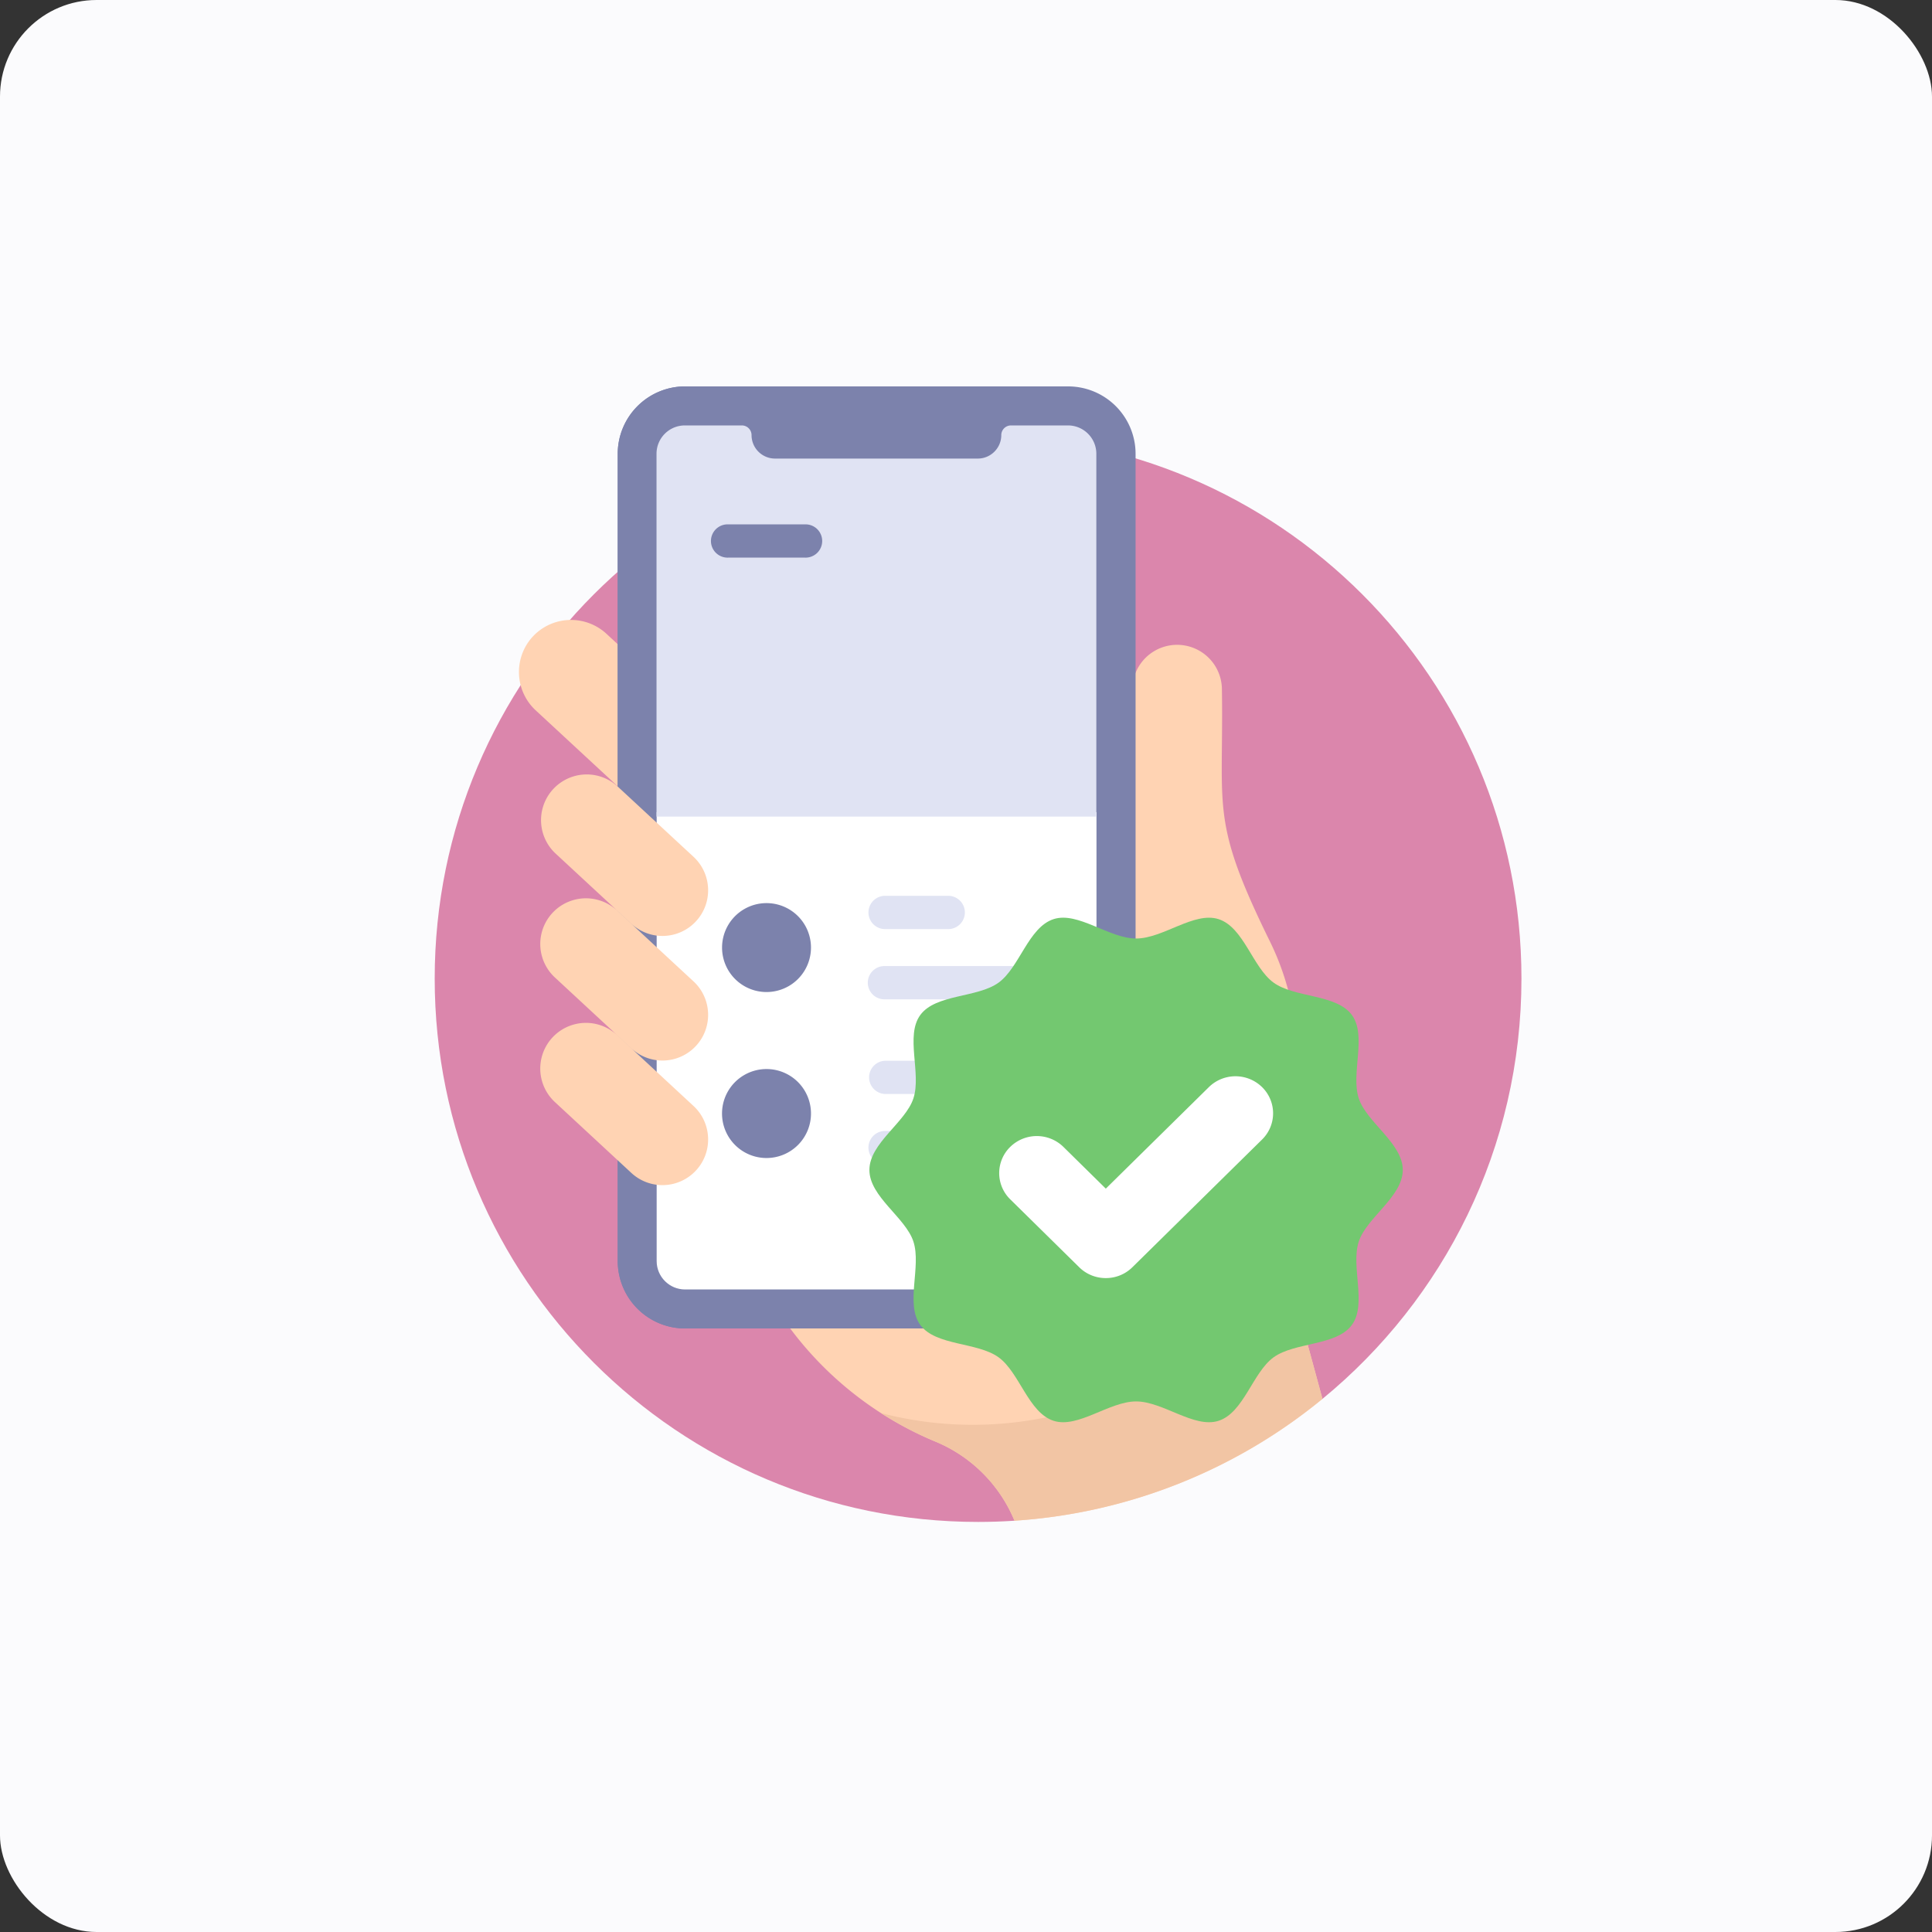 <svg xmlns="http://www.w3.org/2000/svg" fill="none" viewBox="0 0 80 80">
  <rect x="0" y="0" width="80" height="80" fill="#333333" stroke="none"/>
  <defs/>
  <rect width="80" height="80" fill="#FBFBFD" rx="4"/>
  <path fill="#DB86AC" d="M42.01 62.97l12.751-5.046C59.791 53.797 63 47.534 63 40.52c0-12.426-10.074-22.5-22.5-22.5S18 28.094 18 40.52c0 12.427 10.074 22.5 22.5 22.5.508 0 1.01-.018 1.51-.05z"/>
  <path fill="#FFD3B3" d="M53.7 45.291c.18-2.171-.151-4.347-1.113-6.303-2.483-5.052-1.914-5.418-1.99-10.432a1.855 1.855 0 10-3.71 0v18.648c0 .29-.031.572-.088.844v2.67c0 2.25-1.83 4.08-4.08 4.08H32.566a14.405 14.405 0 006.216 4.915 6.049 6.049 0 013.227 3.256 22.394 22.394 0 0012.751-5.045l-1.382-5.078a6.484 6.484 0 01-.205-2.23l.527-5.325zM25.676 26.766l-.565-.523a2.164 2.164 0 00-3.05.116 2.165 2.165 0 00.116 3.05l3.5 3.242v-5.885z"/>
  <path fill="#7C82AC" d="M44.23 16H28.37a2.794 2.794 0 00-2.792 2.791v33.427a2.794 2.794 0 002.791 2.791h15.862a2.795 2.795 0 002.791-2.79V18.79A2.795 2.795 0 0044.231 16z"/>
  <path fill="#7C82AC" d="M30.953 18.07a1.411 1.411 0 01.589-2.07h-3.173a2.792 2.792 0 00-2.79 2.791v33.427a2.791 2.791 0 002.79 2.791h3.373V20.516c0-.878-.3-1.717-.79-2.446z"/>
  <path fill="#fff" d="M27.191 33.63v18.588c0 .65.527 1.176 1.176 1.176h15.861c.65 0 1.175-.527 1.175-1.176V33.63H27.191z"/>
  <path fill="#7C82AC" d="M33.581 39.237a1.841 1.841 0 11-3.682 0 1.841 1.841 0 013.682 0zM33.581 46.066a1.842 1.842 0 11-3.683 0 1.842 1.842 0 013.683 0z"/>
  <path fill="#E0E3F3" d="M39.264 38.472H36.65a.689.689 0 010-1.378h2.614a.689.689 0 110 1.378zM41.879 41.38h-5.23a.689.689 0 110-1.377h5.23a.689.689 0 010 1.377zM39.264 45.3H36.65a.689.689 0 010-1.377h2.614a.689.689 0 110 1.377zM41.879 48.209h-5.23a.688.688 0 110-1.378h5.23a.689.689 0 010 1.378zM44.22 17.616h-2.357a.402.402 0 00-.402.402c0 .534-.437.97-.97.97H32.09a.972.972 0 01-.97-.97.402.402 0 00-.403-.402H28.36c-.65 0-1.175.526-1.175 1.175v15.023h18.212V18.791c0-.649-.526-1.175-1.176-1.175z"/>
  <path fill="#7C82AC" d="M33.33 23.09h-3.176a.689.689 0 110-1.377h3.176a.689.689 0 110 1.377z"/>
  <path fill="#FFD3B3" d="M28.818 38.15a1.892 1.892 0 01-2.673.102l-3.168-2.935a1.892 1.892 0 012.571-2.775l3.168 2.935c.766.71.812 1.907.102 2.673zM28.818 43.309a1.891 1.891 0 01-2.673.102l-3.168-2.936a1.891 1.891 0 112.571-2.774l3.168 2.935c.766.71.812 1.907.102 2.673zM28.818 48.468a1.892 1.892 0 01-2.673.102l-3.168-2.936a1.891 1.891 0 112.571-2.775l3.168 2.936c.766.71.812 1.907.102 2.673z"/>
  <path fill="#F2C5A4" d="M53.377 52.845a6.517 6.517 0 01-.2-1.1 15.093 15.093 0 01-16.7 6.766 14.39 14.39 0 002.258 1.183l.046.019a6.047 6.047 0 013.226 3.256 22.394 22.394 0 0012.752-5.046l-1.382-5.078z"/>
  <path fill="#73C870" d="M58.086 48.446c0 1.106-1.494 1.965-1.822 2.963-.34 1.034.347 2.595-.287 3.456-.64.87-2.358.703-3.237 1.336-.87.626-1.238 2.297-2.284 2.632-1.01.324-2.295-.803-3.413-.803-1.118 0-2.404 1.127-3.413.803-1.046-.335-1.414-2.006-2.284-2.632-.88-.633-2.597-.467-3.237-1.336-.634-.861.052-2.422-.287-3.456C37.494 50.41 36 49.552 36 48.446s1.494-1.965 1.822-2.963c.34-1.034-.347-2.595.287-3.456.64-.87 2.357-.703 3.237-1.336.87-.627 1.238-2.297 2.284-2.633 1.009-.324 2.294.804 3.413.804 1.118 0 2.404-1.128 3.413-.803 1.046.335 1.413 2.006 2.284 2.632.88.633 2.597.466 3.237 1.336.634.86-.053 2.422.287 3.456.328.998 1.822 1.857 1.822 2.963z"/>
  <path fill="#fff" d="M45.789 52.923c-.4 0-.798-.15-1.102-.45l-2.856-2.812a1.518 1.518 0 010-2.17 1.575 1.575 0 012.203 0l1.755 1.728 4.268-4.204a1.575 1.575 0 012.203 0c.608.6.608 1.57 0 2.17l-5.37 5.288c-.304.3-.702.45-1.101.45z"/>
</svg>
